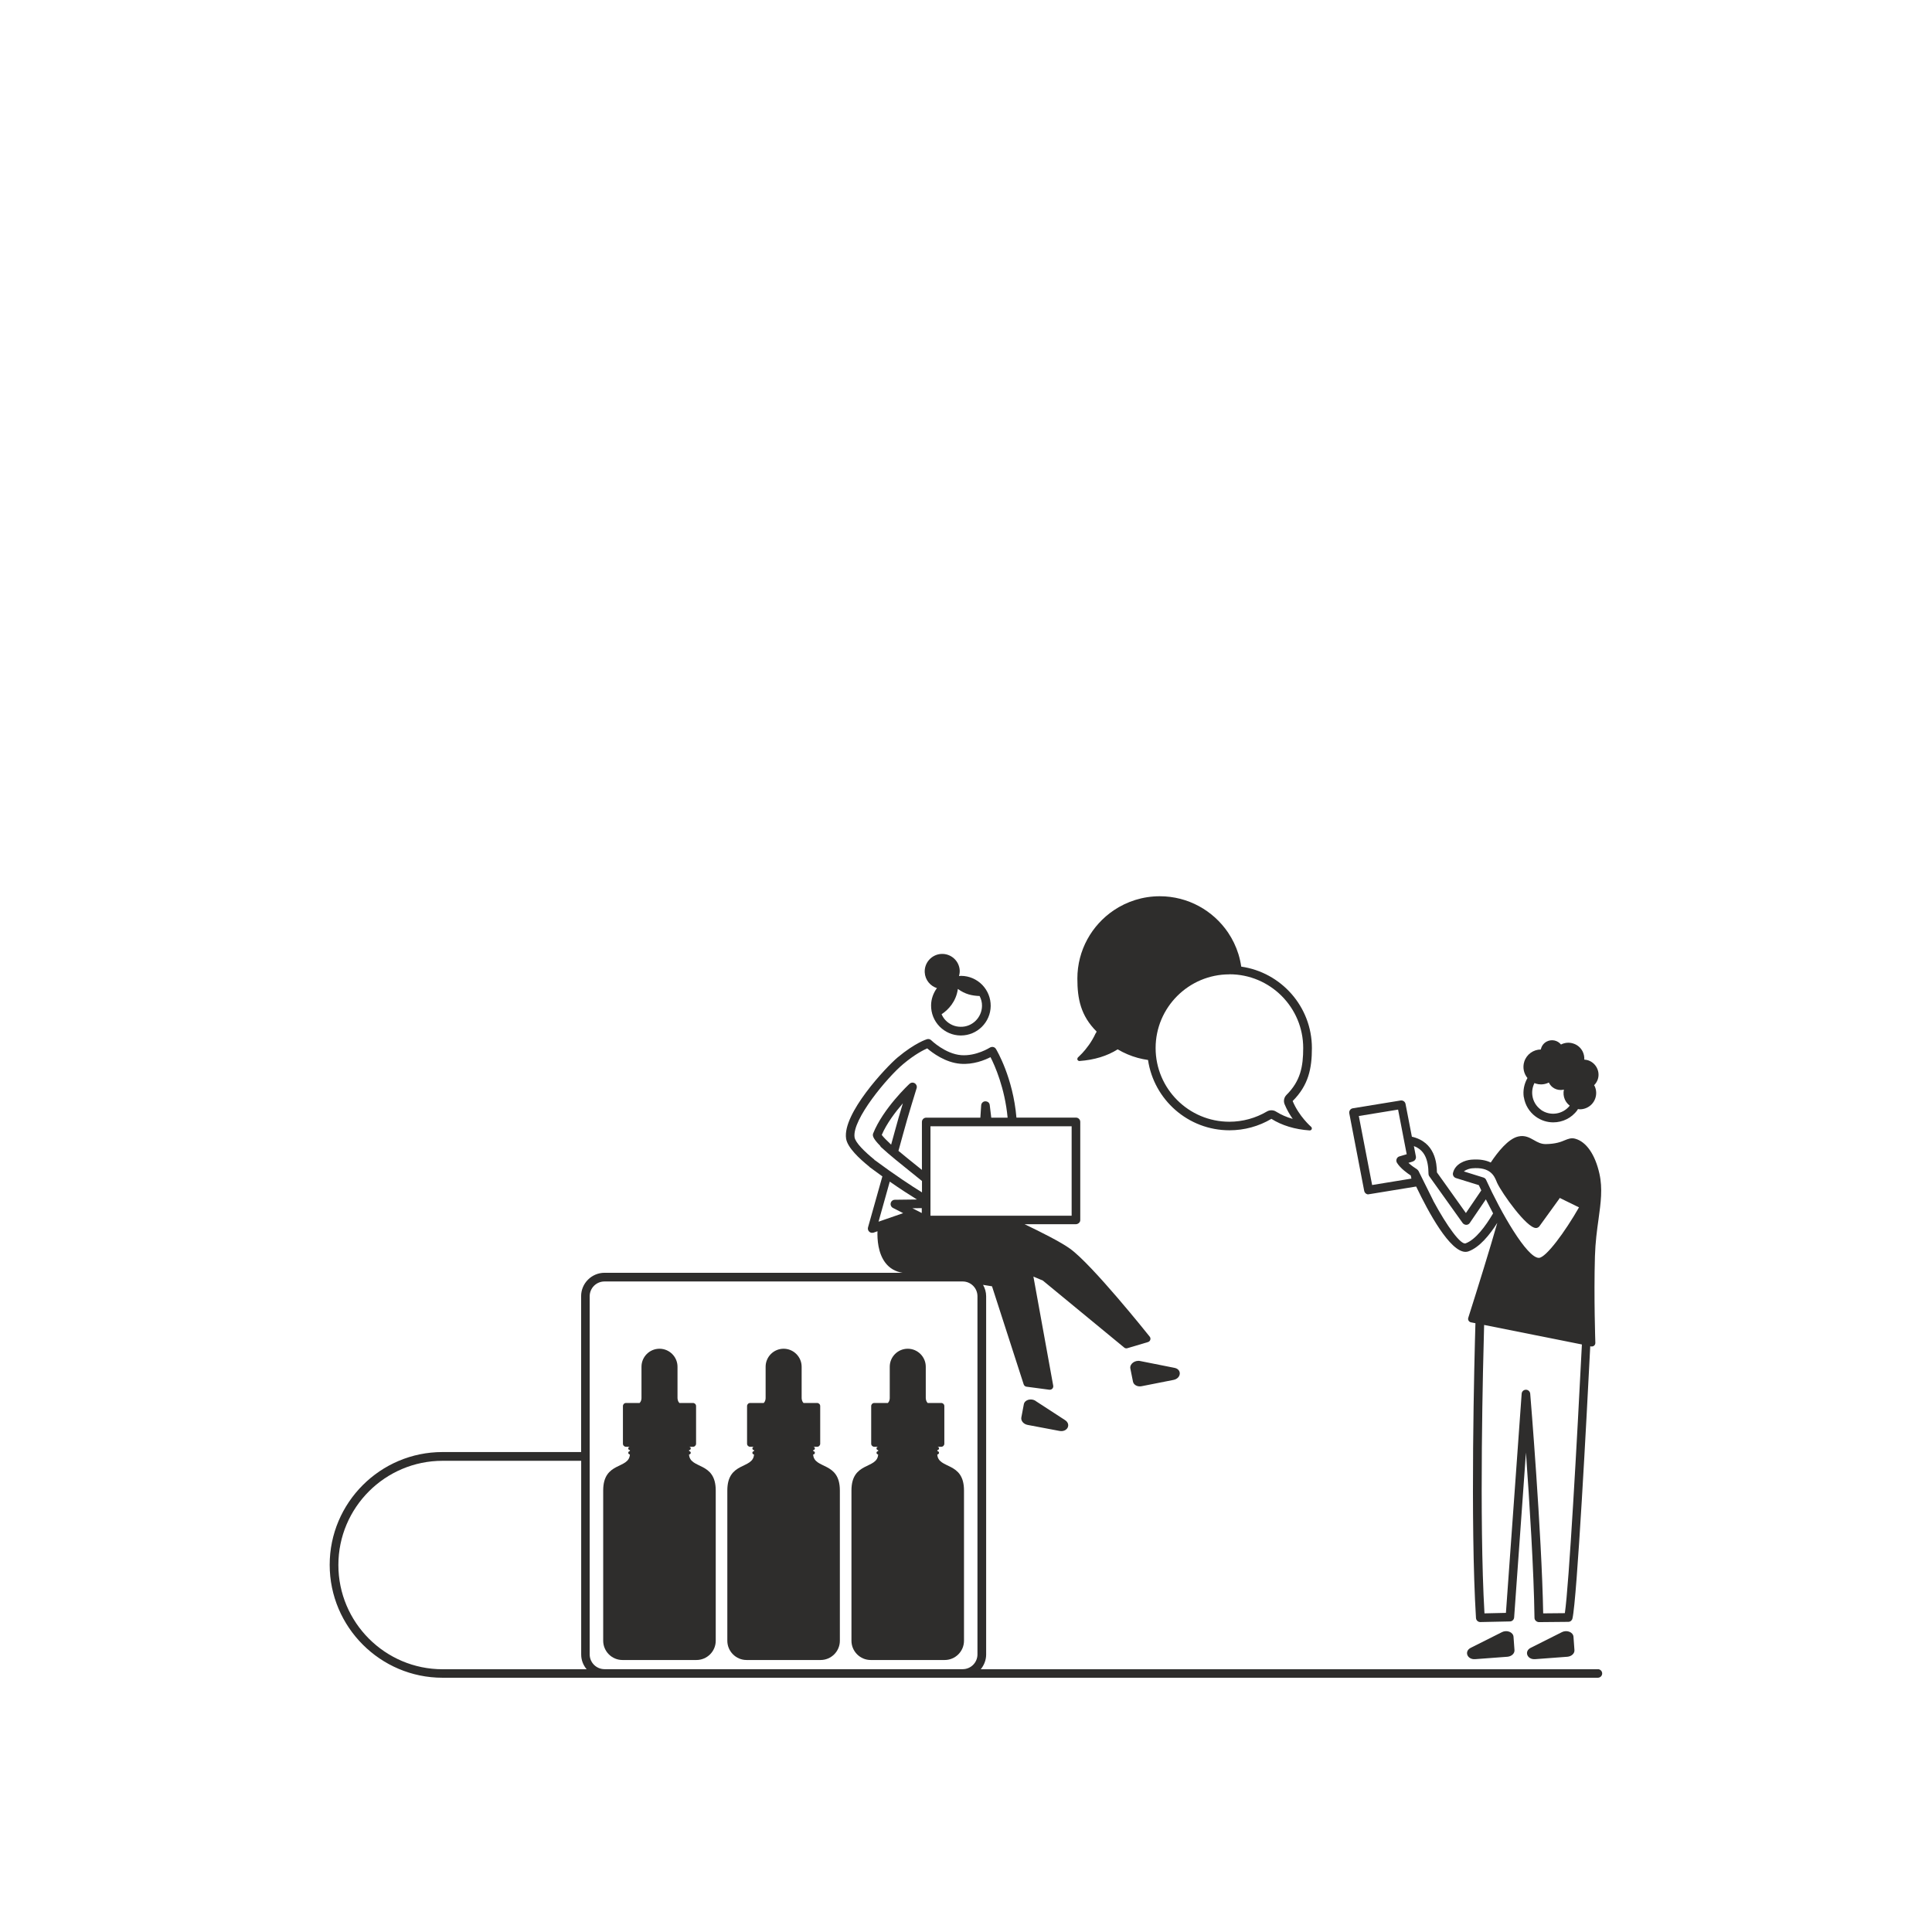 <?xml version="1.0" encoding="UTF-8"?><svg id="Grafik_Pfad" xmlns="http://www.w3.org/2000/svg" viewBox="0 0 280 280"><defs><style>.cls-1{fill:#2e2d2c;}</style></defs><path class="cls-1" d="M150.1,203.03c-.66-.43-1.6-.17-1.72,.49l-.36,1.91c-.09,.48,.32,.97,.92,1.08l4.61,.87c1.14,.21,1.74-.96,.8-1.57l-4.26-2.77Z"/><path class="cls-1" d="M165.24,197.25c-.78-.16-1.55,.44-1.42,1.09l.38,1.9c.1,.48,.66,.78,1.25,.66l4.61-.91c1.14-.22,1.26-1.53,.16-1.75l-4.98-.99Z"/><path class="cls-1" d="M135.79,143.2c-.53,.72-.84,1.59-.85,2.5-.01,1.15,.42,2.24,1.23,3.07,.81,.82,1.89,1.29,3.04,1.3h.05c2.36,0,4.29-1.91,4.32-4.27,.01-1.15-.43-2.24-1.23-3.07-.81-.82-1.89-1.29-3.04-1.3h-.05c-.09,0-.18,.02-.27,.03,.07-.26,.11-.53,.1-.81-.07-1.4-1.27-2.47-2.67-2.4h0c-1.4,.08-2.48,1.28-2.4,2.68,.06,1.09,.8,1.97,1.78,2.28Zm3.04,.13c1.04,.76,2.02,.98,3.14,1.02,.23,.44,.36,.92,.35,1.43-.02,1.69-1.42,3.07-3.1,3.03-.82,0-1.59-.34-2.16-.92-.26-.26-.45-.57-.6-.9,.97-.63,2.11-1.83,2.36-3.66Z"/><path class="cls-1" d="M226.39,236.53l-4.54,2.28c-1,.5-.53,1.73,.62,1.65l4.68-.35c.61-.05,1.07-.48,1.03-.97l-.14-1.93c-.05-.66-.95-1.03-1.66-.67Z"/><path class="cls-1" d="M217.7,236.53l-4.54,2.28c-1,.5-.53,1.73,.62,1.65l4.68-.35c.61-.05,1.07-.48,1.03-.97l-.14-1.93c-.05-.66-.95-1.03-1.66-.67Z"/><path class="cls-1" d="M220.85,159.01c.18,1.14,.79,2.14,1.72,2.82,.77,.56,1.66,.83,2.54,.83,1.33,0,2.65-.61,3.49-1.77,.04-.05,.06-.11,.09-.16,.09,.01,.19,.04,.28,.04,.33,0,.66-.07,.97-.21,.58-.26,1.02-.73,1.24-1.32,.22-.59,.2-1.24-.06-1.81-.02-.05-.06-.1-.09-.15,.24-.24,.43-.54,.54-.87,.18-.56,.12-1.15-.15-1.67-.27-.52-.73-.9-1.28-1.08-.17-.05-.35-.08-.53-.09,.02-.41-.06-.82-.25-1.2-.29-.55-.77-.96-1.37-1.14-.59-.19-1.21-.13-1.76,.15-.49-.61-1.35-.8-2.07-.43h0c-.46,.24-.76,.67-.85,1.15-1.07,.01-2.06,.69-2.4,1.76h0c-.27,.85-.07,1.73,.46,2.38-.48,.85-.68,1.82-.53,2.79Zm2.46,1.81c-.66-.48-1.1-1.19-1.22-2-.1-.65,.01-1.29,.3-1.86,.06,.03,.12,.06,.18,.08,.26,.08,.51,.12,.77,.12,.4,0,.78-.1,1.13-.27,.12,.24,.28,.46,.49,.64,.36,.3,.79,.44,1.23,.44,.16,0,.31-.02,.46-.06-.1,.49-.06,1,.15,1.46,.16,.36,.41,.64,.7,.87-1.01,1.28-2.87,1.56-4.21,.58Z"/><path class="cls-1" d="M99.87,210.79h0c.13,0,.24-.11,.24-.24s-.11-.24-.24-.24h0v-.15h0c.13,0,.24-.11,.24-.24s-.11-.24-.24-.24h.56c.25,0,.45-.2,.45-.45v-5.45c0-.25-.2-.45-.45-.45h-1.97c-.21-.21-.26-.51-.27-.71v-4.54c0-1.43-1.17-2.61-2.61-2.61s-2.61,1.17-2.61,2.61v4.54c0,.2-.06,.5-.27,.71h-1.97c-.25,0-.45,.2-.45,.45v5.45c0,.25,.2,.45,.45,.45h.56c-.13,0-.24,.11-.24,.24s.11,.24,.24,.24h0v.15h0c-.13,0-.24,.11-.24,.24s.11,.24,.24,.24h0c-.12,2.18-3.87,.98-3.87,5.22v21.78c0,1.53,1.25,2.79,2.79,2.79h10.73c1.53,0,2.79-1.25,2.79-2.79v-21.78c0-4.24-3.75-3.04-3.87-5.22Z"/><path class="cls-1" d="M117.86,210.79h0c.13,0,.24-.11,.24-.24s-.11-.24-.24-.24h0v-.15h0c.13,0,.24-.11,.24-.24s-.11-.24-.24-.24h.56c.25,0,.45-.2,.45-.45v-5.45c0-.25-.2-.45-.45-.45h-1.97c-.21-.21-.26-.51-.27-.71v-4.54c0-1.43-1.17-2.61-2.61-2.61s-2.61,1.17-2.61,2.61v4.54c0,.2-.06,.5-.27,.71h-1.97c-.25,0-.45,.2-.45,.45v5.45c0,.25,.2,.45,.45,.45h.56c-.13,0-.24,.11-.24,.24s.11,.24,.24,.24h0v.15h0c-.13,0-.24,.11-.24,.24s.11,.24,.24,.24h0c-.12,2.18-3.87,.98-3.87,5.22v21.78c0,1.53,1.25,2.79,2.79,2.79h10.73c1.53,0,2.79-1.25,2.79-2.79v-21.78c0-4.24-3.75-3.04-3.87-5.22Z"/><path class="cls-1" d="M135.85,210.79h0c.13,0,.24-.11,.24-.24s-.11-.24-.24-.24h0v-.15h0c.13,0,.24-.11,.24-.24s-.11-.24-.24-.24h.56c.25,0,.45-.2,.45-.45v-5.45c0-.25-.2-.45-.45-.45h-1.97c-.21-.21-.26-.51-.27-.71v-4.54c0-1.43-1.17-2.61-2.61-2.61s-2.61,1.17-2.61,2.61v4.54c0,.2-.06,.5-.27,.71h-1.97c-.25,0-.45,.2-.45,.45v5.45c0,.25,.2,.45,.45,.45h.56c-.13,0-.24,.11-.24,.24s.11,.24,.24,.24h0v.15h0c-.13,0-.24,.11-.24,.24s.11,.24,.24,.24h0c-.12,2.18-3.87,.98-3.87,5.22v21.78c0,1.53,1.25,2.79,2.79,2.79h10.73c1.53,0,2.79-1.25,2.79-2.79v-21.78c0-4.24-3.75-3.04-3.87-5.22Z"/><path class="cls-1" d="M231.58,241.92h-89.44c.48-.59,.78-1.33,.78-2.14v-51.91c0-.61-.17-1.17-.45-1.66,.57,.09,1.03,.17,1.3,.21l4.59,14.21c.06,.18,.22,.32,.41,.34l3.31,.44s.04,0,.07,0c.14,0,.27-.06,.36-.15,.11-.12,.16-.28,.13-.44l-2.87-15.81,1.37,.58,11.79,9.71c.13,.11,.3,.14,.46,.09l2.99-.89c.16-.05,.28-.17,.33-.33,.05-.16,.02-.33-.09-.46-.34-.43-8.34-10.44-11.54-12.74-1.33-.96-4.14-2.38-6.59-3.55h7.44c.08,0,.16-.02,.23-.05,.02,0,.04-.02,.06-.03,.04-.02,.09-.05,.13-.08,.02-.02,.04-.04,.06-.06,.03-.04,.06-.07,.08-.12,.01-.03,.03-.05,.04-.08,0-.02,.02-.03,.02-.05,0-.03,0-.06,0-.09,0-.02,.01-.04,.01-.06v-14.21c0-.34-.28-.62-.62-.62h-8.63c-.49-5.77-2.84-9.74-2.97-9.95-.09-.14-.23-.25-.39-.28-.16-.04-.34,0-.48,.08-.02,.01-1.99,1.27-4.17,1.1-2.3-.18-4.32-2.14-4.34-2.16-.16-.16-.4-.22-.62-.15-.07,.02-1.74,.54-4.25,2.64-1.67,1.4-8,8.14-7.47,11.75,.19,1.31,1.95,2.94,3.34,4.06,.02,.03,.04,.06,.07,.08,.64,.47,1.25,.92,1.85,1.35-1.02,3.64-2.06,7.33-2.08,7.39-.06,.22,0,.46,.17,.62,.12,.11,.27,.17,.43,.17,.07,0,.14-.01,.21-.03l.56-.2c-.04,1.16,.07,3.18,1.16,4.59,.61,.79,1.44,1.26,2.46,1.43h-43.17c-1.87,0-3.4,1.52-3.4,3.39v22.59h-20.09c-9.02,0-16.35,7.34-16.35,16.35s7.34,16.36,16.35,16.36H231.58c.34,0,.62-.28,.62-.62s-.28-.62-.62-.62Zm-167.44,0c-8.33,0-15.1-6.78-15.1-15.11s6.78-15.1,15.1-15.1h20.09v28.07c0,.82,.3,1.56,.79,2.14h-20.87Zm91.17-78.69v12.96h-20.46v-12.96h20.46Zm-28.54,4.91s-.04-.02-.05-.03l.02-.03c-1.41-1.14-2.78-2.48-2.89-3.26-.38-2.56,4.76-8.7,7.04-10.6,1.68-1.41,2.94-2.04,3.49-2.28,.72,.62,2.61,2.06,4.82,2.23,1.85,.15,3.51-.53,4.35-.96,.63,1.22,2.08,4.49,2.48,8.77h-2.37c-.13-1.15-.22-1.81-.22-1.83-.04-.32-.27-.53-.64-.54-.32,0-.58,.26-.6,.58l-.12,1.79h-7.85c-.34,0-.62,.28-.62,.62v6.95c-.24-.2-.51-.41-.81-.65-.84-.67-1.74-1.4-2.59-2.11,.28-1,.51-1.86,.66-2.4,.72-2.69,1.96-6.63,1.97-6.67,.09-.27-.02-.56-.26-.72-.1-.07-.22-.1-.33-.1-.15,0-.31,.06-.43,.17-.16,.14-3.83,3.59-5.28,7.2-.08,.25-.15,.61,1.02,1.79,.03,.08,.08,.15,.15,.21,1.23,1.14,2.88,2.45,4.32,3.61,.54,.43,1.1,.88,1.59,1.28v1.65c-1.53-.94-3.97-2.55-6.83-4.67Zm2.88-4.07c-.12,.44-.29,1.07-.5,1.82-.55-.51-1.15-1.11-1.36-1.41,.72-1.68,2-3.35,3.06-4.58-.39,1.3-.86,2.88-1.2,4.17Zm-2.33,13c.37-1.3,1-3.54,1.63-5.82,1.57,1.09,2.92,1.96,3.94,2.59l-3.2,.04c-.29,0-.54,.2-.6,.48-.07,.28,.07,.57,.32,.7l1.48,.76-3.58,1.24Zm6.27-1.98v.71l-1.36-.69,1.36-.02Zm8.07,64.68c0,1.18-.96,2.14-2.14,2.14h-51.91c-1.18,0-2.15-.96-2.15-2.14v-51.91c0-1.18,.96-2.14,2.15-2.14h51.91c1.18,0,2.14,.96,2.14,2.14v51.91Z"/><path class="cls-1" d="M158.79,149.75c-.58,1.28-1.39,2.29-1.95,2.89-.24,.25-.43,.43-.53,.53-.05,.05-.08,.07-.08,.07-.02,.02-.03,.05-.05,.08-.03,.05-.05,.11-.04,.17,0,.03,0,.06,0,.09,.01,.03,.04,.04,.06,.07,.06,.07,.13,.12,.22,.12h.02c2.15-.16,4.01-.72,5.54-1.69,.92,.54,1.9,.96,2.93,1.24,.48,.13,.98,.23,1.47,.3,.85,5.76,5.81,10.19,11.8,10.19,2.15,0,4.25-.57,6.08-1.66,1.53,.96,3.39,1.53,5.54,1.68h.02c.12,0,.23-.07,.28-.18,.05-.12,.01-.26-.08-.34-.02-.02-1.75-1.5-2.68-3.74,2.31-2.3,2.79-4.74,2.79-7.68,0-6-4.46-10.97-10.24-11.8-.09-.62-.23-1.23-.41-1.82-.35-1.12-.86-2.17-1.5-3.12-2.15-3.17-5.78-5.26-9.9-5.26h0c-1.23,0-2.43,.19-3.55,.54-1.12,.35-2.17,.86-3.12,1.5-3.18,2.15-5.27,5.78-5.27,9.89,0,2.94,.48,5.38,2.79,7.68-.04,.09-.08,.17-.12,.26Zm19.39-8.55h0c5.9,0,10.69,4.79,10.69,10.68,0,2.71-.4,4.79-2.42,6.8-.36,.36-.47,.9-.27,1.37,.33,.8,.75,1.51,1.17,2.11-.89-.25-1.7-.61-2.42-1.06-.2-.13-.43-.19-.67-.19s-.44,.06-.64,.17c-1.64,.97-3.53,1.49-5.45,1.49-5.9,0-10.69-4.79-10.69-10.68s4.8-10.68,10.69-10.68Z"/><path class="cls-1" d="M198.35,173.07s.07,0,.1,0l6.79-1.11c1.82,3.81,4.91,9.47,7.16,9.47,.15,0,.3-.03,.44-.08,1.59-.59,3.04-2.35,4.16-4.13-1,3.54-2.88,9.59-4.21,13.77-.04,.13-.03,.28,.05,.41,.07,.12,.19,.21,.33,.24l.66,.13c-.15,5-.77,28.93,.08,42.72,.02,.33,.29,.59,.62,.59h.01l4.29-.09c.32,0,.59-.26,.61-.58l1.71-23.89c.51,7.1,1.15,17.15,1.24,23.95,0,.34,.3,.6,.63,.62l4.27-.04c.29,0,.53-.2,.6-.48,.66-2.72,2.07-29.39,2.58-39.46l.14,.03s.07,0,.1,0c.12,0,.23-.04,.32-.12,.12-.1,.18-.25,.18-.4,0-.07-.23-6.61-.06-12.54,.06-2.05,.3-3.82,.52-5.38,.33-2.39,.61-4.46,.13-6.6-.62-2.78-1.9-4.63-3.51-5.07-.58-.16-1.03,.03-1.5,.22-.55,.23-1.3,.54-2.77,.56-.68,0-1.18-.27-1.7-.57-.62-.35-1.32-.76-2.29-.53-1.45,.33-2.97,2.25-3.98,3.77-.68-.33-1.6-.52-2.85-.41-.82,.07-2.29,.55-2.62,1.91-.08,.32,.11,.65,.42,.75l3.32,1.03c.09,.21,.22,.47,.36,.76l-2.23,3.28-2.6-3.65-1.6-2.24c-.02-1.3-.24-4.39-3.63-5.17l-.92-4.75c-.06-.33-.38-.55-.71-.5l-6.93,1.13c-.17,.03-.32,.12-.41,.26-.1,.14-.13,.31-.1,.48l2.16,11.23c.06,.3,.32,.51,.61,.51Zm28.44,60.72l-3.14,.03c-.21-11.61-1.86-31.64-1.88-31.84-.03-.32-.3-.57-.62-.57h0c-.33,0-.6,.25-.62,.58l-2.28,31.76-3.11,.07c-.79-13.63-.2-36.44-.05-41.8l14.17,2.83c-.69,13.67-1.87,34.92-2.47,38.94Zm-14.63-64.02c.37-.31,.93-.43,1.18-.45,2.67-.24,3.23,1.14,3.54,1.88,.04,.09,.07,.17,.1,.24,.73,1.55,4.28,6.53,5.62,6.53,.02,0,.04,0,.06,0,.17-.02,.33-.11,.44-.25l2.9-4.01s.03-.06,.04-.1l2.8,1.37c-2.01,3.53-4.8,7.32-5.82,7.32-1.73,0-5.51-6.61-7.64-11.3-.07-.16-.21-.29-.38-.34l-2.82-.88Zm-7.4-1.45c.31-.09,.5-.4,.44-.72l-.29-1.5c1.45,.54,2.1,1.79,2.12,4.02,0,.03,0,.06,.01,.08,0,.02,0,.04,.01,.07,.02,.07,.05,.14,.09,.2l2.27,3.18h0l2.57,3.6c.12,.17,.35,.26,.52,.26,.21,0,.4-.1,.51-.27l2.33-3.42c.31,.62,.67,1.31,1.05,2.03-1.11,1.89-2.54,3.8-3.97,4.34-.69,.28-2.66-2.39-4.7-6.16,0,0,0-.01,0-.02l-2.13-4.29h0v-.02s-.03-.01-.03-.02c-.05-.08-.11-.15-.18-.2-.01,0-.02-.03-.03-.03-.25-.15-.79-.51-1.23-.92l.66-.2Zm-2.14-7.51l.88,4.56h0l.37,1.91-1.05,.31c-.19,.05-.34,.19-.41,.38-.07,.18-.05,.38,.05,.55,.49,.8,1.53,1.54,2,1.84l.09,.45-5.69,.93-1.93-10,5.69-.93Z"/></svg>